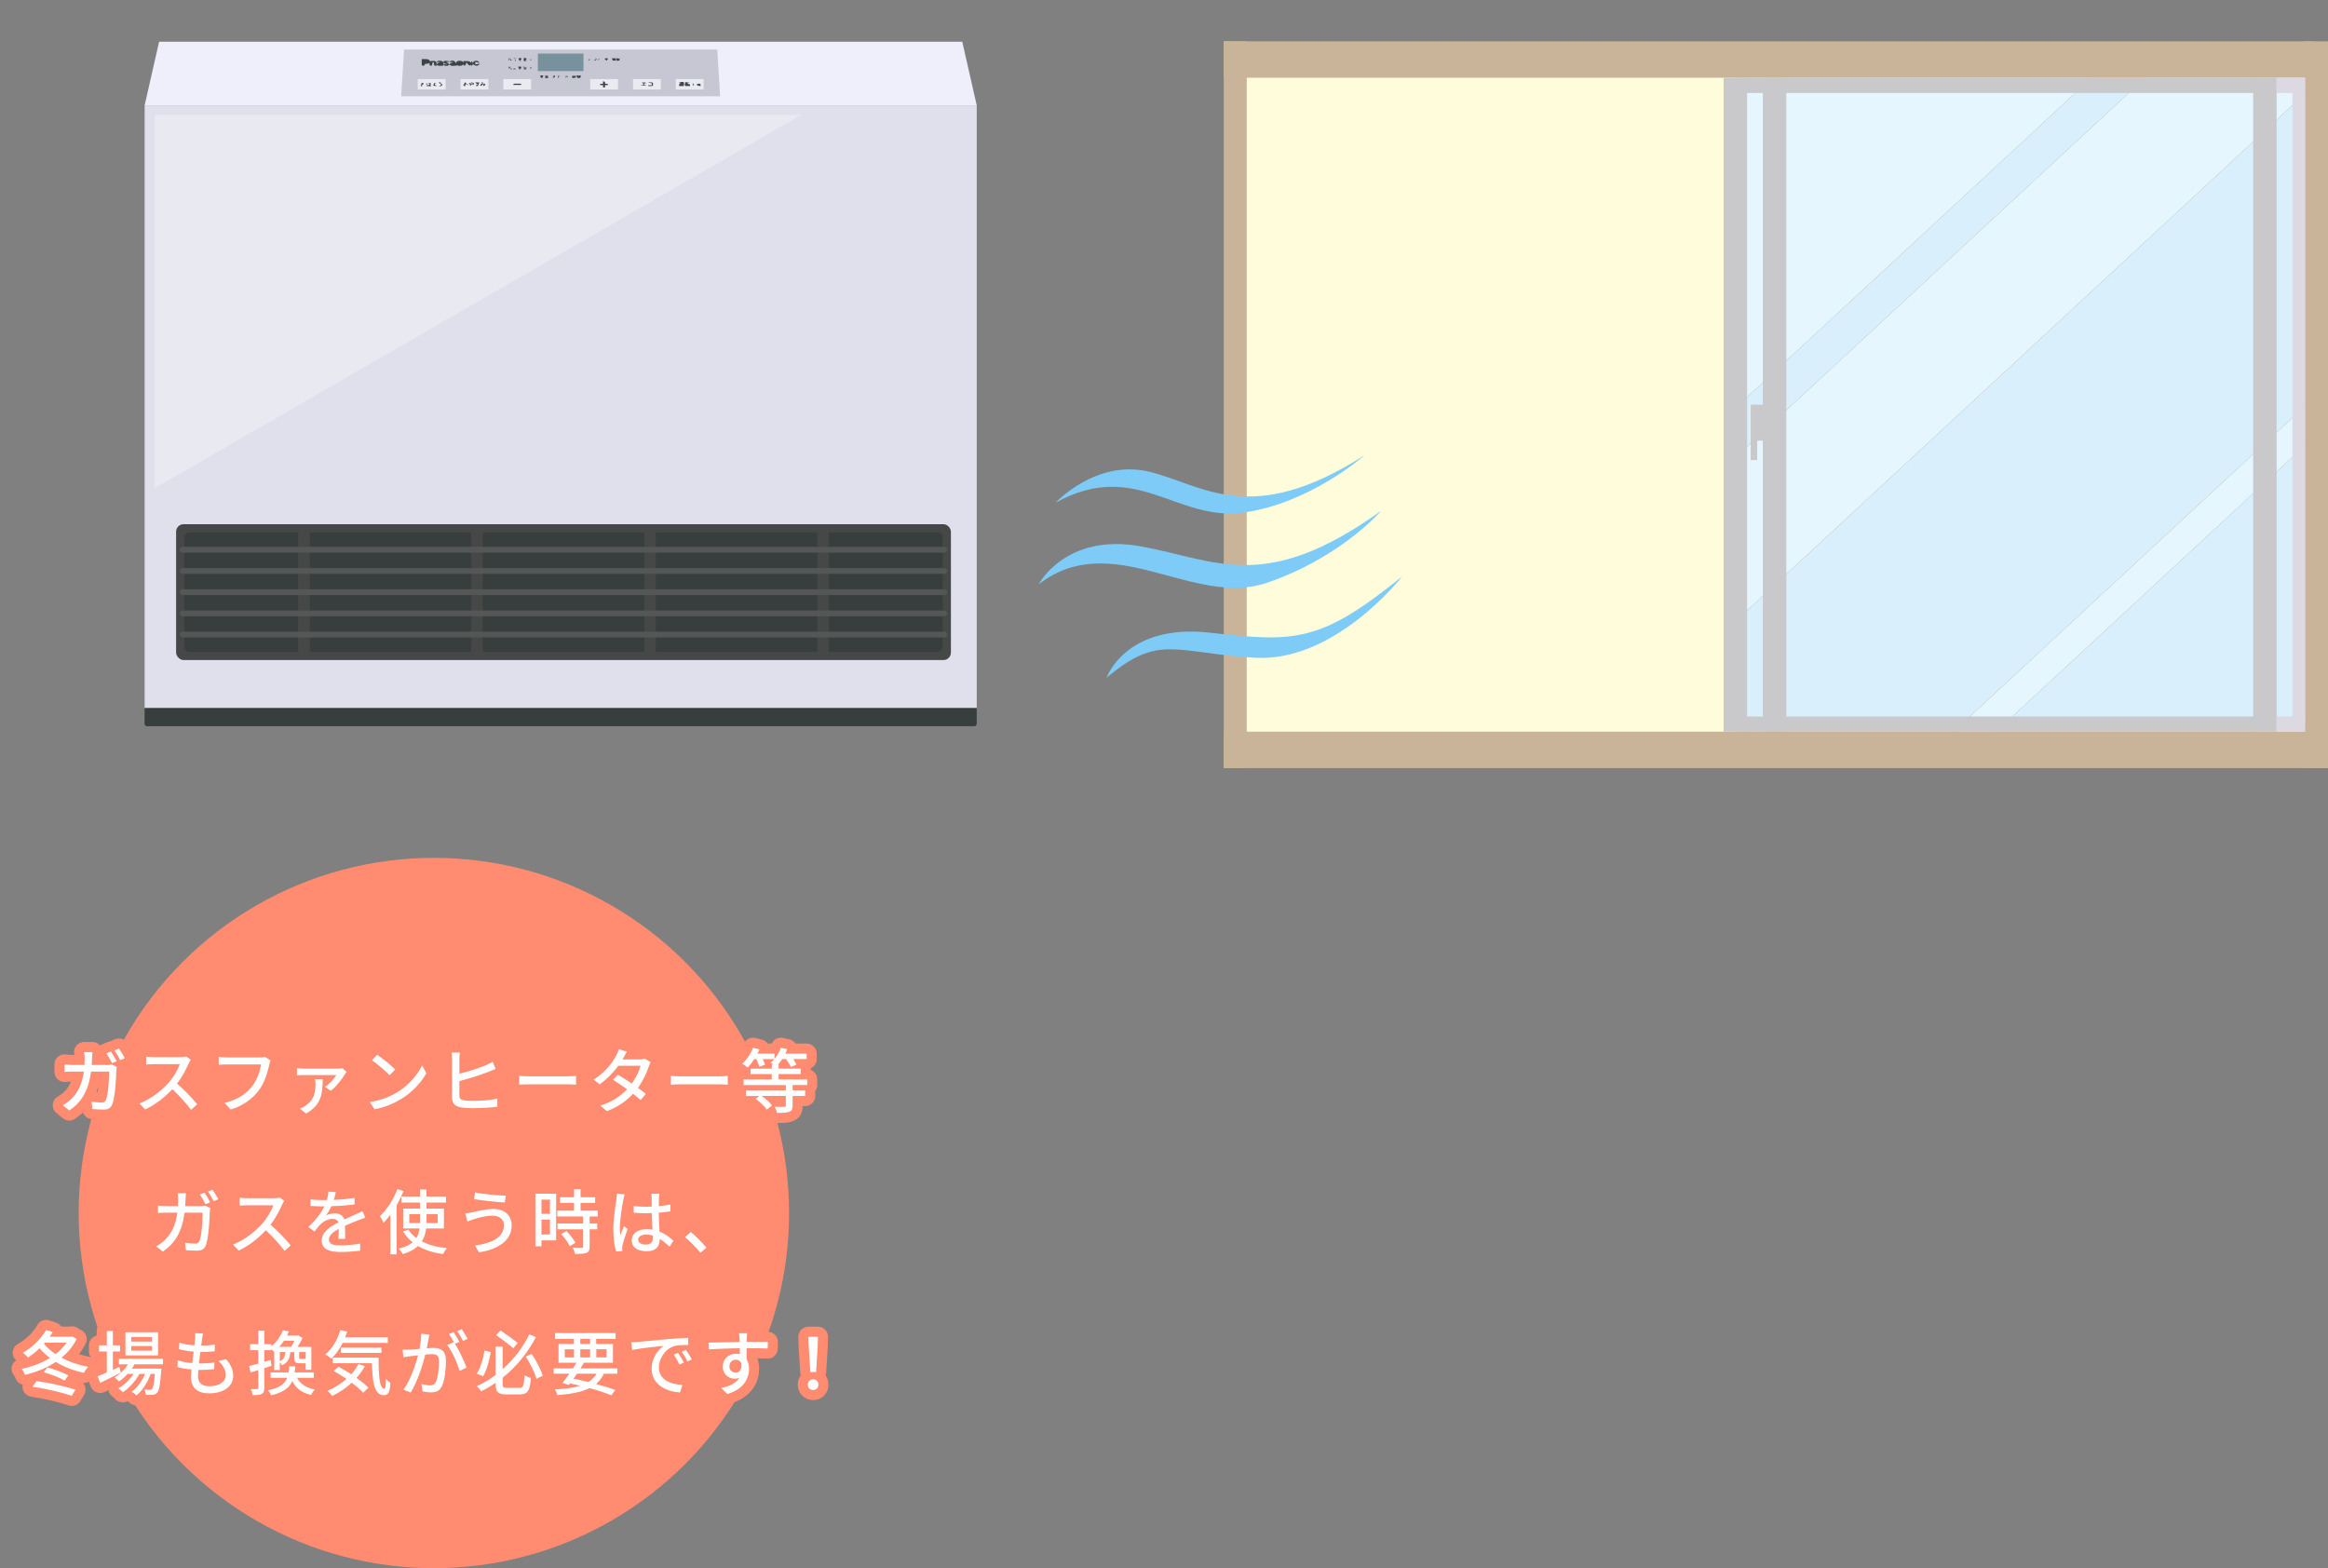 <?xml version="1.0" encoding="UTF-8"?>
<svg id="_レイヤー_1" data-name="レイヤー_1" xmlns="http://www.w3.org/2000/svg" version="1.1" viewBox="0 0 461.92 311.19">
  <rect x="0" y="0" width="461.92" height="311.19" fill="#808080" stroke="none"/>
  <!-- Generator: Adobe Illustrator 29.2.1, SVG Export Plug-In . SVG Version: 2.1.0 Build 116)  -->
  <defs>
    <style>
      .st0 {
        fill: #d9effc;
      }

      .st1 {
        fill: #e6f6ff;
      }

      .st2 {
        fill: #464847;
      }

      .st3 {
        fill: #efeffb;
      }

      .st4 {
        fill: #c9c9cb;
      }

      .st5, .st6 {
        fill: #fff;
      }

      .st7 {
        fill: #555756;
      }

      .st8, .st9 {
        fill: none;
      }

      .st10 {
        fill: #373e3d;
      }

      .st11 {
        fill: #dcd9e2;
      }

      .st12 {
        fill: #e0e0ec;
      }

      .st6 {
        opacity: .3;
      }

      .st13 {
        fill: #fffcdb;
      }

      .st14 {
        fill: #c7c7d3;
      }

      .st15 {
        fill: #ff8b70;
      }

      .st16 {
        fill: #7dcbf6;
      }

      .st17 {
        fill: #77929d;
      }

      .st18 {
        fill: #eaeaf1;
      }

      .st19 {
        fill: #c9b499;
      }

      .st20 {
        fill: #3c4447;
      }

      .st9 {
        stroke: #ff8b70;
        stroke-linecap: round;
        stroke-linejoin: round;
        stroke-width: 4px;
      }
    </style>
  </defs>
  <g>
    <rect class="st12" x="28.7" y="20.9" width="165.1" height="119.6"/>
    <path class="st10" d="M28.7,140.51h165.1v3.1c0,.27-.22.5-.5.5H29.19c-.27,0-.5-.22-.5-.5v-3.1h0Z"/>
    <g>
      <rect class="st2" x="34.94" y="104.02" width="153.74" height="26.96" rx="1.49" ry="1.49"/>
      <rect class="st10" x="99.96" y="42.26" width="23.71" height="150.49" rx=".99" ry=".99" transform="translate(229.32 5.69) rotate(90)"/>
      <g>
        <rect class="st2" x="59.16" y="105.03" width="2.29" height="24.95"/>
        <rect class="st2" x="93.5" y="105.03" width="2.29" height="24.95"/>
        <rect class="st2" x="127.84" y="105.03" width="2.29" height="24.95"/>
        <rect class="st2" x="162.18" y="105.03" width="2.29" height="24.95"/>
      </g>
      <g>
        <path class="st7" d="M187.39,109.66H36.23c-.32,0-.57-.26-.57-.57s.26-.57.57-.57h151.16c.32,0,.57.26.57.57s-.26.57-.57.57Z"/>
        <path class="st7" d="M187.39,113.87H36.23c-.32,0-.57-.26-.57-.57s.26-.57.57-.57h151.16c.32,0,.57.26.57.57s-.26.57-.57.57Z"/>
        <path class="st7" d="M187.39,118.08H36.23c-.32,0-.57-.26-.57-.57s.26-.57.57-.57h151.16c.32,0,.57.26.57.57s-.26.57-.57.57Z"/>
        <path class="st7" d="M187.39,122.29H36.23c-.32,0-.57-.26-.57-.57s.26-.57.57-.57h151.16c.32,0,.57.26.57.57s-.26.57-.57.57Z"/>
        <path class="st7" d="M187.39,126.49H36.23c-.32,0-.57-.26-.57-.57s.26-.57.57-.57h151.16c.32,0,.57.26.57.57s-.26.57-.57.57Z"/>
      </g>
    </g>
    <g>
      <polygon class="st3" points="193.8 20.9 28.7 20.9 31.57 8.28 190.93 8.28 193.8 20.9"/>
      <polygon class="st14" points="142.89 19.11 79.6 19.11 80.17 9.83 142.32 9.83 142.89 19.11"/>
      <rect class="st18" x="91.38" y="15.69" width="5.52" height="2.07"/>
      <rect class="st18" x="82.89" y="15.69" width="5.52" height="2.07"/>
      <g>
        <path class="st20" d="M84.66,16.98s.1,0,.12-.02c.2-.16.2-.17.48-.19v-.15c-.07,0-.12,0-.18,0-.05,0-.1,0-.17-.01.03-.04.04-.08.06-.08.12-.02.28.05.33-.1.07.04.15.07.21.12,0,0-.04.05-.05.08-.02.09-.04.17-.03.26.01.06.08.11.15.18-.23.04-.39.07-.56.09-.03,0-.07-.04-.11-.06h.25v-.19s-.04-.02-.05-.03c-.06.07-.13.15-.19.22-.08-.04-.27.08-.26-.1h0Z"/>
        <path class="st20" d="M87.09,17.11c.1-.03.21-.04.26-.09.1-.08.17-.18.28-.3-.14,0-.2-.01-.27-.02,0-.06,0-.12-.01-.18-.08,0-.15-.01-.24-.02v-.2c.09.02.17.03.24.06.07.02.13.06.22.1-.04.03-.09.07-.17.14.11,0,.18.02.22.02.07.07.15.12.18.18.01.03-.06.09-.11.13-.22.22-.32.25-.62.18Z"/>
        <path class="st20" d="M83.77,16.44c.09.03.2.07.3.11-.03.13-.24.31-.4.33-.03,0-.07.03-.1.04.03.02.06.05.1.05.05.01.1,0,.21.01-.1.07-.17.11-.24.16-.23-.15-.23-.31,0-.44.03-.02.04-.05.06-.07-.34-.14.15-.13.07-.2Z"/>
        <path class="st20" d="M85.88,16.87c-.02-.17.17-.06.26-.12v-.32s.03-.01.05-.02c.04.03.06.08.11.09.05.02.12.02.18.03,0,.01.01.03.02.04-.07.02-.14.04-.22.07v.19c.13.07.24.13.36.19-.01.02-.03.04-.04.06-.1-.02-.19-.04-.32-.07-.01,0-.08.03-.14.05-.03-.11-.11-.18-.26-.2Z"/>
        <path class="st20" d="M84.67,16.97s-.08-.04-.08-.06c0-.13,0-.26,0-.4.08.04.14.07.19.11.02.01.02.07,0,.07-.21.06-.07.19-.12.29h0Z"/>
      </g>
      <g>
        <path class="st20" d="M95.5,16.36h.33v.32c.13-.05.22-.09.32-.12.06.11.13.21.17.29-.18.09-.31.16-.45.23-.02,0-.03,0-.05-.01.05-.1.11-.21.17-.34h-.23c-.06.07-.11.13-.15.19-.14.23-.24.02-.36-.01.02-.03.02-.07.05-.09.14-.11.28-.22.43-.33-.11-.03-.18-.05-.25-.07,0-.02.02-.03.02-.05Z"/>
        <path class="st20" d="M94.49,16.65v-.17c-.09-.03-.16-.05-.23-.07,0-.02.01-.03.02-.05h.86c-.06.08-.11.13-.14.2-.02.04,0,.09-.03.13-.06.12-.03.28-.21.35-.07.03-.15.04-.26.06v-.28c.08,0,.16,0,.26-.01,0-.06,0-.1-.01-.15-.09,0-.17,0-.25,0Z"/>
        <path class="st20" d="M92.13,16.59c.02-.07.03-.14.06-.2,0-.01.08-.03.1-.02.08.04.16.08.27.14-.02.02-.07.07-.13.12q.51.07.47.31c-.17-.12-.28-.32-.58-.19v.37c-.15-.06-.31-.08-.33-.13-.08-.15,0-.29.24-.36-.03,0-.07-.02-.1-.03Z"/>
        <path class="st20" d="M94,16.47v.34h-.65c.09.08.14.12.22.19-.12,0-.19,0-.28.01-.07-.14.09-.36-.29-.38,0-.01.02-.03.03-.04.1-.05.21-.11.36-.19v.3h.47v-.15c-.1,0-.2,0-.32-.01,0-.06,0-.11-.01-.22.18.05.32.1.48.15Z"/>
      </g>
      <g>
        <rect class="st18" x="99.87" y="15.69" width="5.52" height="2.07"/>
        <path class="st20" d="M101.86,16.85c0-.2.06-.25.28-.25.42,0,.84,0,1.26,0v.25h-1.55Z"/>
      </g>
      <g>
        <rect class="st18" x="117.11" y="15.69" width="5.52" height="2.07"/>
        <path class="st20" d="M119.09,16.88v-.25h.56v-.52c.16.07.32.1.37.17.06.09.03.21.04.33.23.04.58-.08.6.27h-.61v.46h-.39v-.45h-.57Z"/>
      </g>
      <g>
        <rect class="st18" x="125.6" y="15.69" width="5.52" height="2.07"/>
        <g>
          <path class="st20" d="M129.34,16.92c0-.17.08-.35-.13-.43-.17-.06-.39-.04-.61-.09.04-.02.09-.04.13-.05.19,0,.39-.02.58,0,.13.01.24.08.25.19,0,.11,0,.22,0,.33.02.14-.11.19-.25.2-.23.01-.46,0-.7,0v-.16h.72Z"/>
          <path class="st20" d="M127.14,17c.15-.14.34-.05.49-.1.08-.21.01-.38-.28-.5.02,0,.03-.02.05-.03h.72v.18h-.33c0,.06-.01.1-.01.14,0,.17.07.22.29.23.06,0,.13.02.19.03,0,.02,0,.03,0,.05h-1.12Z"/>
        </g>
      </g>
      <g>
        <rect class="st18" x="134.09" y="15.69" width="5.52" height="2.07"/>
        <g>
          <path class="st20" d="M134.75,17.06v-.4c.08,0,.16,0,.29-.02-.12-.1-.22-.17-.34-.28.11,0,.18,0,.24-.01.07-.02.13-.06.2-.07.14-.02.29-.04.42-.01.08.02.13.12.18.19.01.02,0,.07-.03.09-.1.09-.09.08,0,.18.04.04.03.17,0,.18-.26.08,0,.1.03.16h-1Z"/>
          <path class="st20" d="M136.84,16.43c-.16.01-.31.03-.47.04,0,.01-.01.03-.02.04.07.02.13.04.22.07,0,.03.01.08.02.13.11,0,.21,0,.32.01v.36c-.21,0-.43-.02-.66-.03-.01.02-.04.08-.07.13-.02,0-.04,0-.05-.01,0-.05-.02-.09-.03-.15-.08,0-.16-.02-.29-.03.06-.04.1-.06.12-.08.02-.03.03-.08.02-.09-.12-.1-.12-.19,0-.27.02-.01.01-.06,0-.09-.02-.02-.06-.04-.1-.06.14-.04.25-.08.37-.12.14.19.43.01.65.15Z"/>
          <path class="st20" d="M138.28,16.64c.11.02.2.04.32.06,0-.03.02-.09.04-.14.12.04.22.08.36.13v.41c-.1-.02-.18-.05-.26-.07-.02,0-.04-.01-.06-.01-.34.01-.42-.06-.39-.38Z"/>
          <path class="st20" d="M137.52,16.55c.06.11.12.22.19.36h-.26v-.34s.05-.01.07-.02Z"/>
        </g>
      </g>
      <rect class="st17" x="106.73" y="10.63" width="9.04" height="3.48"/>
      <path class="st20" d="M94.32,12.8c-.01-.17-.03-.32-.04-.52.35.07.55.1.9.17-.3-.4-.64-.47-.98-.35-.16.06-.35.24-.39.38-.09-.12-.18-.25-.27-.37-.06.15-.13.3-.18.46.01-.45-.23-.45-1.42-.45,0,.11,0,.22,0,.32-.06-.25-.34-.38-.71-.38-.4,0-.7.11-.75.44,0,.03,0,.06,0,.09-.1-.2-.2-.37-.37-.48-.23-.15-.71-.14-.96.26.31-.03.54-.05.78-.08-.12.12-.28.13-.39.19-.14.07-.25.18-.37.27-.21-.18-.45-.34-.66-.49.15.01.35.03.56.05.01-.05.03-.11.04-.16-.26-.03-.53-.1-.79-.08-.14,0-.27.14-.41.23-.05-.08-.15-.15-.32-.2-.32-.09-.72-.13-.99.26-.04-.11-.24-.25-.39-.26-.3-.03-.62.02-.93.03-.06-.27-.34-.39-.7-.4-.29,0-.58,0-.9,0,0,.42-.02.78.01,1.13,0,.08.17.2.27.21.09,0,.21-.11.29-.19.05-.05.05-.13.07-.2.11,0,.19-.02.27-.02.28,0,.52-.06.64-.21-.04.6.03.6.48.55.04-.21.08-.42.12-.63.09,0,.17.02.26.03.01.16,0,.32.05.47.02.07.1.16.19.19.07.03.26-.01.27-.03,0-.06.02-.13.02-.19.15.08.29.2.45.22.26.03.54-.02.9-.04-.02-.08-.02-.17-.02-.25.21.33.56.34.91.26.1-.02.23-.15.28-.22.17.09.32.22.5.25.26.04.53-.02,1.04-.05-.03-.05-.06-.1-.08-.15.13.12.34.2.6.21.39,0,.68-.12.73-.39,0,.05,0,.1.01.14.01.09.15.16.23.24.08-.08.2-.15.24-.24.07-.15.09-.31.13-.47q.45.69.76.65c0-.07.02-.13.03-.19,0,.02,0,.03.02.05.04.08.15.13.24.19.07-.06.17-.11.2-.18.04-.08,0-.18,0-.27,0,0,.01,0,.02,0,.06.16.29.35.5.41.34.1.69.01.87-.39-.32.06-.54.11-.86.17ZM86.96,12.48c-.13.08-.24.18-.35.28.01-.13.02-.27-.02-.4.31-.03.53-.05.76-.08-.12.12-.28.13-.39.19ZM88.6,12.8c-.22-.03-.43-.07-.65-.1,0-.12.02-.24-.01-.34.09.09.18.18.3.25.11.06.27.08.41.11-.01.03-.03.05-.04.08Z"/>
      <g>
        <path class="st20" d="M114.63,15.49c-.02-.2-.38-.29-.19-.54.11.02.24.05.37.07.11-.02.24-.05.4-.09,0,.16.02.29-.01.41-.02.06-.14.12-.23.14-.11.02-.23,0-.35,0Z"/>
        <path class="st20" d="M104.45,12.12c-.19,0-.4.06-.53-.09-.04-.05,0-.13,0-.19,0-.05.02-.11.02-.16,0-.03-.03-.06-.05-.1.11,0,.14-.18.3-.09.07.04.15.08.26.13v.29c-.09.02-.17.03-.26.05,0,.01.01.03.02.04.09.02.17.04.26.06,0,.02-.01.04-.02.05Z"/>
        <path class="st20" d="M122.14,12.05c-.16-.03-.29-.05-.42-.07,0,.01-.02.07-.04.12-.03-.03-.06-.06-.09-.09-.06-.14-.12-.28-.19-.44h.74v.47Z"/>
        <path class="st20" d="M114.26,15.4c-.26.03-.49.06-.71.09-.07-.35-.02-.45.22-.52,0,.05.02.1.03.15.06,0,.12,0,.21,0-.04-.05-.07-.09-.11-.15.08,0,.14-.01.16-.01.08.08.16.13.19.2.03.07,0,.16,0,.24Z"/>
        <path class="st20" d="M122.22,11.55c.17.06.35-.07.43.1,0,0,.07,0,.1,0,.06-.03.11-.06.17-.09.02.01.05.02.07.04-.03.07-.05.14-.07.21-.02,0-.04,0-.06,0,.04.03.08.07.12.1-.07.05-.14.12-.21.13-.17.02-.34,0-.51,0-.03-.03-.06-.06-.09-.09.05,0,.11,0,.15-.02.03-.01.03-.05.04-.08-.21-.05-.07-.17-.13-.3Z"/>
        <path class="st20" d="M108.08,15.47c.2-.1.2-.21.05-.53.08.03.15.08.24.1.06.01.14,0,.2-.02.03,0,.05-.04.09-.07.14.17-.09.39.2.53h-.78Z"/>
        <path class="st20" d="M102.8,13.22h.61c.02.12.03.22.04.34-.07,0-.13.02-.21.03,0,.06,0,.11-.01.17h-.2c-.08-.19-.16-.36-.24-.54Z"/>
        <path class="st20" d="M107.79,14.98c-.06.18-.12.34-.17.49-.27.02-.34-.04-.36-.2,0-.06-.04-.12-.08-.22.1-.12.31-.11.6-.08Z"/>
        <path class="st20" d="M102.94,11.59c.08-.03.16-.07.25-.11.06.03.15.07.26.13v.21c-.06,0-.13.02-.22.03.22.14.07.21-.07.29-.11-.18-.21-.35-.31-.52.03,0,.06-.01.08-.02Z"/>
        <path class="st20" d="M104.46,13.57c-.1,0-.18.01-.25.02,0,.01-.01.03-.02.04.09.03.19.06.28.1,0,.01-.01.03-.02.04h-.49c.04-.06.08-.1.12-.16-.09-.01-.16-.03-.26-.04.14-.11.29-.21-.07-.31.03,0,.06-.01.1-.02.06,0,.13,0,.2-.01,0,.07.01.12.02.19h.23s.01-.01.02-.02c.03-.05.05-.11.08-.16.02.06.04.11.05.17,0,.05,0,.11,0,.18Z"/>
        <path class="st20" d="M120,11.77c0-.25.14-.22.59-.19-.03.09.09.21-.11.27-.04.01-.02.11-.04.19-.15-.09-.28-.17-.44-.27Z"/>
        <path class="st20" d="M110.04,15.06c-.1,0-.2,0-.3,0-.03,0-.05-.04-.08-.05.03-.01.05-.04.08-.04.12,0,.24,0,.36,0,.08.24-.04.4-.41.52-.04-.11.09-.26.34-.43Z"/>
        <path class="st20" d="M112.25,15.05c.14.03.28.06.43.09v.18c-.12-.04-.22-.08-.36-.13-.01.12-.02.21-.03.29-.01,0-.03,0-.04,0v-.43Z"/>
        <path class="st20" d="M101.19,13.57h-.23v-.39c.07.06.11.11.16.12.04,0,.09-.05.14-.08,0,.01.02.03.02.04,0,.04,0,.09,0,.14-.07,0-.14.02-.23.03.06.04.11.07.16.11,0,.01-.02.03-.03.04Z"/>
        <path class="st20" d="M111.13,15.11c-.08,0-.15.01-.25.02,0,.1,0,.19,0,.29,0,.02-.03.04-.05.06-.01,0-.06-.01-.06-.02-.03-.16-.05-.33-.07-.45.15.03.3.06.45.08,0,0,0,.02,0,.03Z"/>
        <path class="st20" d="M101.3,11.82c.09,0,.16,0,.29.01-.09.08-.16.13-.23.19-.05-.04-.14-.08-.15-.13-.02-.14,0-.28,0-.42.02,0,.04,0,.07,0,0,.11.02.23.02.35Z"/>
        <path class="st20" d="M102.06,13.66c0,.07-.01.13-.02.2-.05-.03-.09-.06-.14-.09v-.18h.37v.21c-.08-.05-.13-.08-.22-.14Z"/>
        <path class="st20" d="M101.01,11.56s.06.08.06.11c-.02.12.08.26-.11.35v-.45s.03,0,.05-.01Z"/>
        <path class="st20" d="M116.74,11.77h.32s.01.09.02.15h-.34v-.15Z"/>
        <path class="st20" d="M105.4,13.57h-.29c.1-.11.17-.19.24-.27.02,0,.04.01.06.02v.25Z"/>
        <path class="st20" d="M101.3,13.76v-.18h.24v.18h-.24Z"/>
        <path class="st20" d="M118.32,11.86c-.13.09-.19.22-.41.15.06-.15.16-.2.41-.15Z"/>
        <path class="st20" d="M101.91,11.58h.46s0,.04.01.06c-.1,0-.2.03-.3.03-.06,0-.13-.02-.19-.03,0-.02.01-.04.02-.05Z"/>
        <path class="st20" d="M102.35,12.13c-.06,0-.13,0-.17-.01.05-.12.1-.23.17-.39v.4Z"/>
        <path class="st20" d="M105.17,11.77h.23s.01.09.02.15h-.25v-.15Z"/>
        <path class="st20" d="M118.93,11.7c-.07.08-.15.16-.24.27-.12-.2.09-.23.15-.31.03.01.06.03.09.04Z"/>
        <path class="st20" d="M118.17,11.75v-.22c.11.08.19.14.31.22h-.31Z"/>
      </g>
    </g>
    <polygon class="st6" points="30.69 22.79 30.69 96.87 159 22.79 30.69 22.79"/>
  </g>
  <g>
    <rect class="st8" x="211.92" y="4.31" width="250" height="152"/>
    <g>
      <polygon class="st0" points="344.06 12.29 344.06 16.16 348.24 12.29 344.06 12.29"/>
      <polygon class="st0" points="418.45 12.29 344.06 81.21 344.06 91.02 429.04 12.29 418.45 12.29"/>
      <polygon class="st0" points="459.21 16.87 344.06 123.55 344.06 148.81 383.71 148.81 459.21 78.87 459.21 16.87"/>
      <polygon class="st0" points="459.21 86.68 392.14 148.81 459.21 148.81 459.21 86.68"/>
      <polygon class="st1" points="459.21 12.29 429.04 12.29 344.06 91.02 344.06 123.55 459.21 16.87 459.21 12.29"/>
      <polygon class="st1" points="459.21 78.87 383.71 148.81 392.14 148.81 459.21 86.68 459.21 78.87"/>
      <polygon class="st1" points="348.24 12.29 344.06 16.16 344.06 81.21 418.45 12.29 348.24 12.29"/>
    </g>
    <rect class="st13" x="245.1" y="11.81" width="99.24" height="137"/>
    <rect class="st19" x="242.82" y="8.2" width="4.56" height="144.23"/>
    <rect class="st19" x="457.36" y="8.2" width="4.56" height="144.23"/>
    <rect class="st19" x="242.82" y="8.2" width="216.11" height="7.23"/>
    <rect class="st19" x="242.82" y="145.19" width="216.11" height="7.23"/>
    <rect class="st4" x="342" y="15.43" width="4.66" height="129.76"/>
    <rect class="st4" x="349.78" y="15.43" width="4.66" height="129.76"/>
    <rect class="st4" x="447.07" y="15.43" width="4.66" height="129.76"/>
    <rect class="st4" x="345.36" y="15.43" width="102.45" height="3.02"/>
    <rect class="st11" x="451.73" y="15.43" width="5.62" height="3.02"/>
    <rect class="st11" x="393.61" y="79.47" width="124.99" height="2.5" transform="translate(375.39 536.82) rotate(-90)"/>
    <rect class="st11" x="451.73" y="142.18" width="5.62" height="3.02"/>
    <rect class="st4" x="345.36" y="142.18" width="102.45" height="3.02"/>
    <rect class="st4" x="347.37" y="80.31" width="1.29" height="10.99"/>
    <rect class="st4" x="348.02" y="80.31" width="2.05" height="7.13"/>
    <path class="st16" d="M209.43,99.78s8.02-8.7,18.57-6.18c10.55,2.52,20.04,11.29,42.75-3.26,0,0-10.76,9.56-24.07,11.38s-21.31-10.79-37.26-1.94Z"/>
    <path class="st16" d="M206.09,115.95s5.33-10.26,20.3-7.53c14.98,2.72,24.53,9.53,47.64-7.04,0,0-7.94,9.25-22.64,14.27-14.7,5.01-30.66-11.02-45.3.3Z"/>
    <path class="st16" d="M219.55,134.51s3.76-10.91,20.68-8.95c16.93,1.96,21.89,1.84,37.96-11.15,0,0-13.32,17.14-29.35,16.11-16.04-1.03-18.91-4.76-29.29,3.99Z"/>
  </g>
  <g>
    <circle class="st15" cx="86.09" cy="240.71" r="70.48"/>
    <g>
      <g>
        <path class="st9" d="M18.27,209.96c-.01.48-.04.94-.07,1.37h3.03c.36,0,.69-.04.97-.08l.98.48c-.04.24-.08.53-.1.71-.04,1.42-.22,5.42-.84,6.79-.29.64-.77.95-1.62.95-.76,0-1.57-.06-2.28-.1l-.17-1.47c.71.1,1.46.17,2.03.17.42,0,.64-.13.8-.48.48-.98.66-4.15.66-5.66h-3.59c-.52,3.89-1.9,6.04-4.31,7.73l-1.29-1.05c.5-.27,1.12-.7,1.61-1.18,1.36-1.27,2.21-2.97,2.56-5.5h-2.13c-.52,0-1.18.01-1.71.06v-1.47c.53.06,1.16.1,1.71.1h2.25c.03-.42.04-.87.04-1.34,0-.31-.04-.88-.1-1.22h1.64c-.03.34-.06.85-.07,1.19ZM23.15,210.58l-.92.39c-.28-.56-.74-1.4-1.12-1.93l.91-.38c.35.5.85,1.37,1.13,1.92ZM24.76,209.98l-.91.39c-.29-.6-.76-1.4-1.15-1.92l.9-.38c.38.52.9,1.39,1.16,1.91Z"/>
        <path class="st9" d="M37.43,211.04c-.49,1.15-1.32,2.73-2.3,3.99,1.44,1.23,3.14,3.04,4.01,4.1l-1.23,1.09c-.92-1.26-2.33-2.8-3.71-4.09-1.5,1.6-3.39,3.1-5.39,4.03l-1.13-1.19c2.27-.87,4.37-2.55,5.76-4.1.95-1.06,1.89-2.61,2.23-3.7h-5.14c-.55,0-1.3.07-1.53.08v-1.58c.28.04,1.09.1,1.53.1h5.2c.52,0,.98-.06,1.22-.14l.91.67c-.1.14-.31.49-.41.73Z"/>
        <path class="st9" d="M53.44,211.24c-.31,1.43-.95,3.66-2.09,5.14-1.28,1.67-3.03,3-5.58,3.8l-1.21-1.32c2.75-.67,4.33-1.86,5.48-3.33.97-1.22,1.57-3.01,1.75-4.3h-6.88c-.6,0-1.16.03-1.51.06v-1.57c.39.06,1.05.11,1.51.11h6.79c.24,0,.59-.01.9-.1l1.08.7c-.11.22-.18.53-.25.81Z"/>
        <path class="st9" d="M68.44,213.16c-.43.71-1.67,2.48-2.82,3.29l-1.13-.77c.91-.58,1.88-1.71,2.24-2.35h-6.42c-.45,0-.91.01-1.39.06v-1.44c.42.06.94.1,1.39.1h6.74c.25,0,.73-.03.92-.07l.81.74c-.11.11-.27.34-.35.45ZM60.72,220.96l-1.2-.97c.34-.13.67-.28,1.05-.53,1.75-1.19,2.03-2.59,2.03-4.4,0-.31-.04-.62-.1-.91h1.54c-.06,2.83-.21,5.1-3.32,6.81Z"/>
        <path class="st9" d="M78.89,216.71c2.25-1.39,4.01-3.49,4.86-5.28l.85,1.53c-1.01,1.82-2.73,3.73-4.92,5.07-1.41.87-3.19,1.7-5.36,2.09l-.94-1.44c2.34-.35,4.16-1.13,5.5-1.96ZM78.42,212.23l-1.11,1.13c-.73-.74-2.47-2.27-3.5-2.97l1.02-1.09c.98.66,2.8,2.12,3.59,2.93Z"/>
        <path class="st9" d="M91.15,210.13v2.94c1.68-.41,3.87-1.11,5.23-1.68.46-.2.9-.41,1.37-.7l.6,1.42c-.46.18-1.02.43-1.46.6-1.51.6-3.95,1.36-5.74,1.81v2.87c0,.66.29.84.95.97.43.07,1.09.1,1.75.1,1.47,0,3.67-.15,4.83-.46v1.61c-1.26.18-3.38.29-4.92.29-.85,0-1.7-.06-2.28-.15-1.13-.2-1.79-.77-1.79-1.95v-7.66c0-.39-.03-.97-.08-1.27h1.64c-.06.36-.1.88-.1,1.27Z"/>
        <path class="st9" d="M105.11,213.58h7.62c.67,0,1.22-.06,1.57-.08v1.74c-.31-.01-.95-.07-1.57-.07h-7.62c-.77,0-1.61.03-2.09.07v-1.74c.46.03,1.33.08,2.09.08Z"/>
        <path class="st9" d="M123.69,209.95c-.06.1-.1.18-.15.28h3.38c.39,0,.78-.06,1.05-.15l1.13.7c-.13.24-.28.59-.38.87-.39,1.22-1.12,2.8-2.14,4.23.59.42,1.13.84,1.57,1.19l-1.04,1.23c-.39-.36-.92-.8-1.5-1.26-1.25,1.36-2.91,2.59-5.2,3.46l-1.28-1.12c2.4-.73,4.09-1.95,5.29-3.22-.97-.7-1.97-1.39-2.79-1.9l.97-1c.84.49,1.82,1.12,2.76,1.76.83-1.13,1.49-2.51,1.75-3.53h-4.43c-.92,1.27-2.2,2.63-3.7,3.67l-1.19-.92c2.42-1.5,3.81-3.53,4.48-4.78.17-.29.42-.85.53-1.26l1.6.5c-.28.42-.57.97-.73,1.25Z"/>
        <path class="st9" d="M135.21,213.58h7.62c.67,0,1.22-.06,1.57-.08v1.74c-.31-.01-.95-.07-1.57-.07h-7.62c-.77,0-1.61.03-2.09.07v-1.74c.46.03,1.33.08,2.09.08Z"/>
        <path class="st9" d="M157.27,215.31v1.05h2.49v1.12h-2.49v1.93c0,.69-.17,1.04-.69,1.22-.52.2-1.29.21-2.4.21-.07-.36-.29-.9-.48-1.22.84.03,1.67.03,1.91.01.25-.01.31-.06.31-.25v-1.91h-4.8c.78.55,1.65,1.3,2.06,1.89l-1.01.83c-.42-.64-1.39-1.53-2.23-2.14l.76-.57h-2.7v-1.12h7.93v-1.05h-8.39v-1.11h5.6v-1.06h-4.22v-1.08h4.22v-.84h.34c-.2-.14-.39-.27-.55-.35.25-.21.49-.43.7-.7h-2.28c.18.39.36.8.45,1.09l-1.12.43c-.11-.39-.36-1.01-.62-1.53h-.39c-.41.63-.87,1.22-1.32,1.67-.24-.21-.77-.57-1.08-.74.88-.77,1.7-1.99,2.16-3.18l1.25.32c-.11.29-.25.57-.39.85h3.39v1.04c.53-.64.99-1.41,1.26-2.21l1.26.29c-.11.31-.24.59-.38.88h4.23v1.08h-2.67c.27.39.52.79.66,1.11l-1.12.46c-.17-.41-.56-1.05-.94-1.57h-.77c-.25.39-.52.73-.8,1.05h.08v.84h4.37v1.08h-4.37v1.06h5.67v1.11h-2.89Z"/>
        <path class="st9" d="M36.82,237.96c-.01.48-.04.94-.07,1.37h3.03c.36,0,.69-.04.97-.08l.98.48c-.04.24-.08.53-.1.71-.04,1.42-.22,5.42-.84,6.79-.29.64-.77.95-1.62.95-.76,0-1.57-.06-2.28-.1l-.17-1.47c.71.1,1.46.17,2.03.17.42,0,.64-.13.8-.48.48-.98.66-4.15.66-5.66h-3.59c-.52,3.89-1.9,6.04-4.31,7.73l-1.29-1.05c.5-.27,1.12-.7,1.61-1.18,1.36-1.27,2.21-2.97,2.56-5.5h-2.13c-.52,0-1.18.01-1.71.06v-1.47c.53.06,1.16.1,1.71.1h2.25c.03-.42.04-.87.04-1.34,0-.31-.04-.88-.1-1.22h1.64c-.03.34-.06.85-.07,1.19ZM41.7,238.58l-.92.39c-.28-.56-.74-1.4-1.12-1.93l.91-.38c.35.5.85,1.37,1.13,1.92ZM43.31,237.98l-.91.39c-.29-.6-.76-1.4-1.15-1.92l.9-.38c.38.52.9,1.39,1.16,1.91Z"/>
        <path class="st9" d="M55.98,239.04c-.49,1.15-1.32,2.73-2.3,3.99,1.44,1.23,3.14,3.04,4.01,4.1l-1.23,1.09c-.92-1.26-2.33-2.8-3.71-4.09-1.5,1.6-3.39,3.1-5.39,4.03l-1.13-1.19c2.27-.87,4.37-2.55,5.76-4.1.95-1.06,1.89-2.61,2.23-3.7h-5.14c-.55,0-1.3.07-1.53.08v-1.58c.28.04,1.09.1,1.53.1h5.2c.52,0,.98-.06,1.22-.14l.91.67c-.1.14-.31.49-.41.73Z"/>
        <path class="st9" d="M66.25,238.1c1.37-.06,2.84-.18,4.12-.41v1.3c-1.37.2-3.1.32-4.61.36-.31.66-.69,1.32-1.08,1.85.46-.27,1.25-.42,1.79-.42.88,0,1.61.41,1.88,1.19.87-.41,1.58-.7,2.24-1.01.48-.21.88-.39,1.33-.62l.57,1.29c-.41.13-1.01.35-1.43.52-.71.28-1.62.64-2.61,1.09.01.8.03,1.92.04,2.59h-1.33c.03-.49.04-1.29.06-1.98-1.21.66-1.96,1.3-1.96,2.13,0,.95.91,1.15,2.33,1.15,1.13,0,2.66-.14,3.89-.36l-.04,1.42c-1.01.13-2.63.25-3.89.25-2.09,0-3.71-.49-3.71-2.23s1.68-2.82,3.31-3.64c-.18-.49-.63-.7-1.15-.7-.85,0-1.74.45-2.33,1.01-.41.39-.81.91-1.28,1.5l-1.2-.9c1.64-1.54,2.59-2.9,3.17-4.09h-.41c-.59,0-1.56-.03-2.34-.08v-1.32c.74.11,1.74.15,2.41.15.27,0,.55,0,.83-.01.18-.57.29-1.16.32-1.67l1.46.11c-.08.39-.2.91-.38,1.51Z"/>
        <path class="st9" d="M80.08,236.35c-.39.94-.85,1.91-1.39,2.82v9.74h-1.23v-7.86c-.43.59-.9,1.13-1.36,1.6-.13-.31-.49-1.01-.71-1.32,1.37-1.29,2.69-3.32,3.47-5.38l1.22.41ZM84.55,243.78c-.11.92-.34,1.79-.85,2.56,1.34.7,3.04,1.15,4.97,1.34-.25.28-.6.81-.77,1.18-1.93-.28-3.6-.8-4.96-1.6-.7.66-1.67,1.2-3.03,1.61-.15-.29-.52-.81-.8-1.09,1.25-.29,2.14-.73,2.76-1.26-.76-.6-1.39-1.33-1.88-2.18l1.06-.34c.39.64.91,1.21,1.57,1.68.36-.59.55-1.23.63-1.91h-3.25v-3.94h3.33v-1.2h-3.68v-1.19h3.68v-1.39h1.29v1.39h3.87v1.19h-3.87v1.2h3.46v3.94h-3.54ZM83.35,242.7v-1.78h-2.14v1.78h2.14ZM84.63,240.92v1.78h2.21v-1.78h-2.21Z"/>
        <path class="st9" d="M97.75,241.24c-1.6,0-2.97.48-3.75.7-.42.13-.88.31-1.25.45l-.43-1.6c.42-.04.95-.13,1.39-.22,1.01-.24,2.59-.66,4.22-.66,2.09,0,3.6,1.18,3.6,3.26,0,3.01-2.75,4.79-6.5,5.34l-.8-1.36c3.43-.42,5.77-1.67,5.77-4.03,0-1.08-.85-1.88-2.24-1.88ZM100.37,237.26l-.22,1.36c-1.58-.1-4.5-.38-6.09-.66l.21-1.34c1.58.35,4.69.63,6.11.64Z"/>
        <path class="st9" d="M110.35,246.13h-2.91v1.18h-1.21v-10.44h4.12v9.26ZM107.44,238.05v2.82h1.68v-2.82h-1.68ZM109.12,244.97v-2.96h-1.68v2.96h1.68ZM117,241.39v1.4h1.5v1.15h-1.5v3.45c0,.67-.15,1.02-.62,1.22-.49.2-1.2.21-2.3.21-.06-.35-.24-.85-.42-1.22.78.03,1.55.03,1.76.03.22-.01.29-.07.29-.27v-3.42h-5.1v-1.15h5.1v-1.4h-5.14v-1.15h3.33v-1.54h-2.8v-1.13h2.8v-1.6h1.3v1.6h2.89v1.13h-2.89v1.54h3.4v1.15h-1.62ZM112.41,244.29c.67.7,1.44,1.65,1.75,2.33l-1.11.67c-.29-.67-1.02-1.67-1.7-2.4l1.05-.6Z"/>
        <path class="st9" d="M123.68,238.07c-.24,1.13-.69,4.05-.69,5.55,0,.5.03.98.11,1.5.2-.57.5-1.27.73-1.79l.7.55c-.38,1.07-.85,2.49-1.01,3.21-.04.2-.07.48-.07.64.01.14.03.35.04.52l-1.25.1c-.29-.99-.55-2.55-.55-4.45,0-2.07.45-4.75.62-5.87.04-.35.1-.8.11-1.16l1.53.14c-.08.25-.22.83-.28,1.08ZM130.75,237.74c-.01.35-.03.95-.04,1.6.83-.07,1.61-.18,2.33-.32v1.36c-.73.11-1.51.21-2.33.27.01,1.4.11,2.66.15,3.74,1.16.46,2.06,1.18,2.76,1.81l-.76,1.18c-.66-.62-1.3-1.15-1.95-1.55v.07c0,1.29-.62,2.39-2.56,2.39s-3-.78-3-2.13,1.11-2.24,2.98-2.24c.39,0,.77.03,1.13.08-.06-.98-.11-2.18-.14-3.28-.39.01-.78.03-1.18.03-.81,0-1.58-.04-2.4-.1v-1.32c.78.08,1.57.13,2.41.13.39,0,.77-.01,1.16-.03v-1.65c0-.24-.04-.63-.08-.9h1.58c-.04.28-.07.59-.08.87ZM128.17,246.97c1.04,0,1.36-.53,1.36-1.41v-.38c-.42-.13-.85-.2-1.3-.2-.94,0-1.6.41-1.6,1.01,0,.66.64.98,1.54.98Z"/>
        <path class="st9" d="M135.92,245.5l1.15-1.01c1,.81,2.3,2.13,3.1,3.09l-1.19,1.01c-.88-1.08-2.07-2.27-3.05-3.1Z"/>
        <path class="st9" d="M15.19,265.72c-.7,1.46-1.75,2.68-2.98,3.7,1.55.83,3.36,1.46,5.27,1.81-.28.29-.66.84-.83,1.2-2.03-.43-3.94-1.18-5.59-2.17-1.82,1.22-3.96,2.06-6.09,2.56-.13-.35-.43-.9-.67-1.19,1.95-.39,3.92-1.13,5.62-2.16-.77-.57-1.47-1.22-2.07-1.92-.73.71-1.51,1.33-2.28,1.83-.22-.27-.74-.73-1.05-.95,1.85-1.01,3.61-2.72,4.65-4.52l1.29.43c-.18.31-.38.62-.6.91h4.2l.24-.06.91.52ZM7.25,274.05c2.56.35,5.76,1.08,7.72,1.71l-.74,1.23c-1.86-.67-5.11-1.43-7.76-1.81l.79-1.13ZM9.42,271.34c1.4.38,3.14,1.05,4.13,1.58l-.73,1.04c-.97-.56-2.72-1.29-4.13-1.65l.73-.97ZM8.72,266.66c.62.76,1.4,1.44,2.31,2.04.87-.66,1.62-1.43,2.2-2.27h-4.31l-.2.22Z"/>
        <path class="st9" d="M23.96,272.39c-1.4.71-2.91,1.47-4.09,2.03l-.5-1.3c.5-.2,1.13-.46,1.82-.76v-4.17h-1.54v-1.23h1.54v-2.83h1.21v2.83h1.42v1.23h-1.42v3.64c.42-.2.85-.39,1.29-.59l.28,1.15ZM26.68,270.74c-.15.29-.32.57-.52.84h5.86s-.01.32-.03.49c-.22,2.8-.43,3.89-.81,4.31-.24.27-.5.35-.84.39-.32.03-.84.04-1.4.01-.01-.31-.13-.77-.29-1.05.48.06.91.06,1.09.06.21,0,.32-.01.43-.15.21-.24.39-1.04.56-3.01h-.84c-.56,1.62-1.65,3.38-2.82,4.26-.21-.24-.62-.55-.94-.73,1.09-.73,2.07-2.12,2.66-3.53h-1.11c-.76,1.39-2.09,2.87-3.33,3.66-.2-.27-.56-.59-.87-.79,1.11-.59,2.25-1.71,3.03-2.87h-1.18c-.53.59-1.12,1.09-1.72,1.5-.18-.21-.63-.63-.88-.81,1.05-.6,2-1.51,2.65-2.58h-1.79v-1.11h8.75v1.11h-5.66ZM31.36,268.96h-6.47v-4.59h6.47v4.59ZM30.15,265.3h-4.09v.91h4.09v-.91ZM30.15,267.1h-4.09v.92h4.09v-.92Z"/>
        <path class="st9" d="M40.09,265.74c-.04.31-.1.74-.17,1.27,1.04,0,1.97-.07,2.72-.18l-.04,1.32c-.87.08-1.67.14-2.82.14h-.03c-.1.73-.2,1.53-.28,2.26h.2c.91,0,1.92-.04,2.87-.17l-.04,1.32c-.85.08-1.71.14-2.62.14h-.53c-.04.49-.07.92-.07,1.22,0,1.28.74,2.02,2.24,2.02,2.04,0,3.28-.91,3.28-2.23,0-.95-.5-1.93-1.48-2.8l1.55-.32c.94,1.11,1.4,2.09,1.4,3.29,0,2.1-1.88,3.47-4.78,3.47-2.03,0-3.59-.88-3.59-3.21,0-.36.04-.9.1-1.53-1.02-.08-2-.25-2.8-.48l.07-1.34c.91.32,1.92.48,2.87.56.1-.74.2-1.53.29-2.27-1.01-.08-2.06-.27-2.91-.49l.07-1.29c.85.28,1.95.45,2.98.53.07-.5.11-.95.14-1.32.04-.56.04-.83.01-1.11l1.57.08c-.1.43-.15.77-.21,1.11Z"/>
        <path class="st9" d="M53.88,271.03c-.48.15-.97.31-1.44.46v3.91c0,.64-.13.99-.5,1.21-.38.2-.92.24-1.82.24-.03-.31-.18-.87-.35-1.2.56.01,1.08.01,1.23,0,.18,0,.25-.04.25-.24v-3.54c-.55.17-1.06.32-1.53.48l-.29-1.26c.5-.13,1.13-.31,1.82-.5v-2.66h-1.62v-1.2h1.62v-2.7h1.19v2.7h1.4v.43c1.16-.94,1.91-2.14,2.28-3.18l1.22.2c-.11.28-.24.57-.38.85h2.06l.18-.04.83.53c-.25.56-.62,1.21-.98,1.75h2.73v4.55h-1.13v-1.3h-1.13c-.92,0-1.12-.22-1.12-1.09v-1.11h-.79c-.11,1.25-.49,2.07-1.64,2.61-.08-.2-.28-.43-.45-.6v1.54h-1.11v-3.7l-.08.07c-.11-.17-.29-.36-.49-.53v.22h-1.4v2.31l1.27-.38.17,1.19ZM58.94,273.4c.63,1.23,1.78,2,3.56,2.33-.29.24-.62.74-.76,1.08-1.86-.42-3.03-1.33-3.74-2.76-.6,1.36-1.79,2.27-4.2,2.83-.11-.29-.39-.77-.63-.99,2.31-.48,3.32-1.26,3.81-2.48h-3.28v-1.08h3.56c.07-.36.11-.76.14-1.19h1.19c-.03.42-.07.81-.13,1.19h3.81v1.08h-3.33ZM56.36,266.05c-.28.42-.59.81-.95,1.21h2.37c.22-.35.45-.8.64-1.21h-2.06ZM55.52,270.12c.78-.35,1.05-.92,1.13-1.82h-1.13v1.82ZM60.65,268.3h-1.29v1.11c0,.22.03.25.28.25h.77c.15,0,.2-.01.24-.08v-1.27Z"/>
        <path class="st9" d="M67.99,266.49c-.62,1.25-1.39,2.33-2.24,3.11-.27-.24-.87-.64-1.21-.84,1.36-1.08,2.44-2.89,2.98-4.82l1.37.29c-.13.39-.27.78-.41,1.16h8.47v1.09h-8.98ZM72.39,271.1c-.46.84-1.02,1.61-1.64,2.31.94.69,1.79,1.37,2.35,1.98l-1.04.98c-.53-.59-1.34-1.29-2.27-1.99-1.15,1.08-2.48,1.96-3.87,2.62-.18-.27-.67-.78-.95-1.02,1.39-.57,2.69-1.37,3.78-2.35-.84-.57-1.71-1.12-2.52-1.58l.94-.85c.8.43,1.68.95,2.52,1.51.56-.62,1.04-1.29,1.43-2.02l1.26.42ZM75.12,269.41c-.01,3.49.18,6.16,1.12,6.16.25-.01.32-.78.34-1.93.27.28.6.6.88.8-.1,1.74-.36,2.41-1.29,2.42-1.95-.01-2.28-2.65-2.37-6.35h-7.76v-1.11h9.08ZM67.66,268.47v-1.06h8.03v1.06h-8.03Z"/>
        <path class="st9" d="M85.02,265.79c-.08.43-.21,1.11-.34,1.77.57-.06,1.09-.08,1.42-.08,1.34,0,2.38.55,2.38,2.51,0,1.65-.21,3.91-.8,5.08-.46.97-1.19,1.23-2.16,1.23-.55,0-1.21-.1-1.67-.21l-.24-1.46c.57.17,1.33.28,1.72.28.49,0,.88-.13,1.15-.66.42-.88.62-2.66.62-4.12,0-1.21-.55-1.42-1.43-1.42-.29,0-.76.03-1.28.08-.52,2.06-1.51,5.29-2.9,7.54l-1.44-.57c1.4-1.89,2.41-4.92,2.9-6.82-.63.07-1.21.14-1.53.18-.35.04-1.01.13-1.39.2l-.14-1.51c.46.03.88.01,1.36,0,.45-.01,1.21-.07,1.99-.14.21-1.04.34-2.1.34-3.01l1.64.17c-.07.29-.14.66-.21.97ZM91.15,266.28l-.9.38c.85,1.26,1.91,3.53,2.31,4.73l-1.39.66c-.39-1.5-1.46-3.95-2.44-5.13l1.3-.57s.04.06.06.08c-.27-.55-.66-1.25-.99-1.71l.91-.38c.35.5.85,1.39,1.13,1.93ZM92.78,265.67l-.91.41c-.31-.6-.76-1.4-1.16-1.93l.91-.38c.36.52.9,1.4,1.16,1.91Z"/>
        <path class="st9" d="M97.38,268.3c-.29,1.6-.78,3.57-1.51,4.78l-1.27-.49c.76-1.19,1.3-3.01,1.54-4.59l1.25.31ZM103.06,275.42c.77,0,.9-.43,1.01-2.54.32.22.9.48,1.27.56-.2,2.49-.59,3.26-2.19,3.26h-2.66c-1.67,0-2.14-.45-2.14-2.1v-.2c-.91.63-1.86,1.19-2.88,1.68-.2-.31-.57-.77-.85-1.02,1.34-.62,2.59-1.36,3.74-2.23v-5.59h1.37v4.47c2.31-2.05,4.12-4.48,5.29-6.92l1.32.55c-1.55,2.94-3.77,5.79-6.61,8.05v1.22c0,.67.14.8.91.8h2.42ZM101.86,267.55c-.8-.7-2.28-1.82-3.4-2.61l.85-.92c1.15.76,2.62,1.83,3.42,2.46l-.87,1.06ZM105.5,268.67c.91,1.34,1.82,3.11,2.2,4.31l-1.26.63c-.32-1.22-1.23-3.04-2.12-4.4l1.18-.55Z"/>
        <path class="st9" d="M119.82,272.59c-.39.83-.91,1.5-1.55,2.04,1.47.39,2.8.81,3.81,1.19l-.77,1.06c-1.13-.46-2.63-.97-4.33-1.43-1.57.79-3.66,1.18-6.39,1.39-.08-.38-.28-.85-.49-1.13,2.05-.1,3.7-.31,5.01-.73-.66-.17-1.33-.31-2.02-.46l-.22.31-1.25-.41c.39-.5.87-1.15,1.34-1.83h-3.1v-1.06h3.82c.25-.38.5-.76.71-1.11h-3.57v-3.73h3.05v-1.01h-3.73v-1.15h12v1.15h-3.85v1.01h3.33v3.73h-6l.21.06c-.21.34-.43.69-.67,1.05h7.33v1.06h-2.7ZM112.06,269.37h1.83v-1.62h-1.83v1.62ZM114.49,272.59c-.24.34-.48.67-.7.99.99.2,2,.42,2.97.66.69-.43,1.2-.97,1.61-1.65h-3.88ZM115.14,266.69h1.95v-1.01h-1.95v1.01ZM117.09,269.37v-1.62h-1.95v1.62h1.95ZM118.32,267.74v1.62h2.04v-1.62h-2.04Z"/>
        <path class="st9" d="M126.6,266.28c1.02-.1,3.52-.34,6.09-.56,1.5-.13,2.9-.21,3.87-.24v1.41c-.78,0-2,.01-2.73.2-1.86.56-3.1,2.56-3.1,4.22,0,2.55,2.38,3.4,4.69,3.5l-.5,1.5c-2.75-.14-5.62-1.61-5.62-4.69,0-2.12,1.25-3.81,2.38-4.55-1.42.14-4.68.48-6.25.81l-.14-1.53c.53-.01,1.02-.04,1.3-.07ZM135.69,270.39l-.87.39c-.34-.71-.7-1.36-1.12-1.96l.84-.36c.34.49.85,1.34,1.15,1.93ZM137.28,269.76l-.85.41c-.36-.71-.73-1.33-1.18-1.93l.84-.38c.34.48.88,1.32,1.19,1.9Z"/>
        <path class="st9" d="M148.16,265.58c-.01.17-.01.42-.01.7h4.2l-.03,1.32c-.83-.04-2.16-.07-4.19-.07.01.76.01,1.57.01,2.2.32.5.49,1.15.49,1.86,0,1.86-.99,4.06-4.31,5.03l-1.19-1.18c1.65-.36,2.94-.98,3.61-2.06-.28.14-.62.21-.98.21-1.13,0-2.35-.84-2.35-2.44,0-1.47,1.19-2.52,2.61-2.52.28,0,.55.03.78.1,0-.36-.01-.78-.01-1.19-2.13.03-4.43.11-6.16.22l-.04-1.34c1.58-.03,4.19-.1,6.19-.13-.01-.31-.01-.55-.03-.71-.04-.45-.08-.88-.11-1.02h1.61c-.04.18-.08.83-.08,1.02ZM146,272.38c.73,0,1.27-.57,1.09-1.89-.22-.46-.63-.67-1.09-.67-.64,0-1.28.48-1.28,1.32,0,.77.6,1.25,1.28,1.25Z"/>
        <path class="st9" d="M160.29,274.77c0-.63.46-1.07,1.05-1.07s1.05.43,1.05,1.07-.46,1.06-1.05,1.06-1.05-.43-1.05-1.06ZM160.45,267.11l-.04-1.85h1.88l-.04,1.85-.32,5.15h-1.15l-.32-5.15Z"/>
      </g>
      <g>
        <path class="st5" d="M18.27,209.96c-.01.48-.04.94-.07,1.37h3.03c.36,0,.69-.04.97-.08l.98.48c-.04.24-.08.53-.1.71-.04,1.42-.22,5.42-.84,6.79-.29.64-.77.95-1.62.95-.76,0-1.57-.06-2.28-.1l-.17-1.47c.71.1,1.46.17,2.03.17.42,0,.64-.13.8-.48.48-.98.66-4.15.66-5.66h-3.59c-.52,3.89-1.9,6.04-4.31,7.73l-1.29-1.05c.5-.27,1.12-.7,1.61-1.18,1.36-1.27,2.21-2.97,2.56-5.5h-2.13c-.52,0-1.18.01-1.71.06v-1.47c.53.06,1.16.1,1.71.1h2.25c.03-.42.04-.87.04-1.34,0-.31-.04-.88-.1-1.22h1.64c-.03.34-.06.85-.07,1.19ZM23.15,210.58l-.92.39c-.28-.56-.74-1.4-1.12-1.93l.91-.38c.35.5.85,1.37,1.13,1.92ZM24.76,209.98l-.91.39c-.29-.6-.76-1.4-1.15-1.92l.9-.38c.38.52.9,1.39,1.16,1.91Z"/>
        <path class="st5" d="M37.43,211.04c-.49,1.15-1.32,2.73-2.3,3.99,1.44,1.23,3.14,3.04,4.01,4.1l-1.23,1.09c-.92-1.26-2.33-2.8-3.71-4.09-1.5,1.6-3.39,3.1-5.39,4.03l-1.13-1.19c2.27-.87,4.37-2.55,5.76-4.1.95-1.06,1.89-2.61,2.23-3.7h-5.14c-.55,0-1.3.07-1.53.08v-1.58c.28.04,1.09.1,1.53.1h5.2c.52,0,.98-.06,1.22-.14l.91.67c-.1.14-.31.49-.41.73Z"/>
        <path class="st5" d="M53.44,211.24c-.31,1.43-.95,3.66-2.09,5.14-1.28,1.67-3.03,3-5.58,3.8l-1.21-1.32c2.75-.67,4.33-1.86,5.48-3.33.97-1.22,1.57-3.01,1.75-4.3h-6.88c-.6,0-1.16.03-1.51.06v-1.57c.39.06,1.05.11,1.51.11h6.79c.24,0,.59-.01.9-.1l1.08.7c-.11.22-.18.53-.25.81Z"/>
        <path class="st5" d="M68.44,213.16c-.43.71-1.67,2.48-2.82,3.29l-1.13-.77c.91-.58,1.88-1.71,2.24-2.35h-6.42c-.45,0-.91.01-1.39.06v-1.44c.42.06.94.1,1.39.1h6.74c.25,0,.73-.03.92-.07l.81.74c-.11.11-.27.34-.35.45ZM60.72,220.96l-1.2-.97c.34-.13.67-.28,1.05-.53,1.75-1.19,2.03-2.59,2.03-4.4,0-.31-.04-.62-.1-.91h1.54c-.06,2.83-.21,5.1-3.32,6.81Z"/>
        <path class="st5" d="M78.89,216.71c2.25-1.39,4.01-3.49,4.86-5.28l.85,1.53c-1.01,1.82-2.73,3.73-4.92,5.07-1.41.87-3.19,1.7-5.36,2.09l-.94-1.44c2.34-.35,4.16-1.13,5.5-1.96ZM78.42,212.23l-1.11,1.13c-.73-.74-2.47-2.27-3.5-2.97l1.02-1.09c.98.66,2.8,2.12,3.59,2.93Z"/>
        <path class="st5" d="M91.15,210.13v2.94c1.68-.41,3.87-1.11,5.23-1.68.46-.2.9-.41,1.37-.7l.6,1.42c-.46.18-1.02.43-1.46.6-1.51.6-3.95,1.36-5.74,1.81v2.87c0,.66.29.84.95.97.43.07,1.09.1,1.75.1,1.47,0,3.67-.15,4.83-.46v1.61c-1.26.18-3.38.29-4.92.29-.85,0-1.7-.06-2.28-.15-1.13-.2-1.79-.77-1.79-1.95v-7.66c0-.39-.03-.97-.08-1.27h1.64c-.06.36-.1.88-.1,1.27Z"/>
        <path class="st5" d="M105.11,213.58h7.62c.67,0,1.22-.06,1.57-.08v1.74c-.31-.01-.95-.07-1.57-.07h-7.62c-.77,0-1.61.03-2.09.07v-1.74c.46.03,1.33.08,2.09.08Z"/>
        <path class="st5" d="M123.69,209.95c-.06.1-.1.18-.15.28h3.38c.39,0,.78-.06,1.05-.15l1.13.7c-.13.24-.28.59-.38.87-.39,1.22-1.12,2.8-2.14,4.23.59.42,1.13.84,1.57,1.19l-1.04,1.23c-.39-.36-.92-.8-1.5-1.26-1.25,1.36-2.91,2.59-5.2,3.46l-1.28-1.12c2.4-.73,4.09-1.95,5.29-3.22-.97-.7-1.97-1.39-2.79-1.9l.97-1c.84.49,1.82,1.12,2.76,1.76.83-1.13,1.49-2.51,1.75-3.53h-4.43c-.92,1.27-2.2,2.63-3.7,3.67l-1.19-.92c2.42-1.5,3.81-3.53,4.48-4.78.17-.29.42-.85.53-1.26l1.6.5c-.28.42-.57.97-.73,1.25Z"/>
        <path class="st5" d="M135.21,213.58h7.62c.67,0,1.22-.06,1.57-.08v1.74c-.31-.01-.95-.07-1.57-.07h-7.62c-.77,0-1.61.03-2.09.07v-1.74c.46.03,1.33.08,2.09.08Z"/>
        <path class="st5" d="M157.27,215.31v1.05h2.49v1.12h-2.49v1.93c0,.69-.17,1.04-.69,1.22-.52.2-1.29.21-2.4.21-.07-.36-.29-.9-.48-1.22.84.03,1.67.03,1.91.01.25-.01.31-.06.31-.25v-1.91h-4.8c.78.55,1.65,1.3,2.06,1.89l-1.01.83c-.42-.64-1.39-1.53-2.23-2.14l.76-.57h-2.7v-1.12h7.93v-1.05h-8.39v-1.11h5.6v-1.06h-4.22v-1.08h4.22v-.84h.34c-.2-.14-.39-.27-.55-.35.25-.21.49-.43.7-.7h-2.28c.18.39.36.8.45,1.09l-1.12.43c-.11-.39-.36-1.01-.62-1.53h-.39c-.41.63-.87,1.22-1.32,1.67-.24-.21-.77-.57-1.08-.74.88-.77,1.7-1.99,2.16-3.18l1.25.32c-.11.29-.25.57-.39.85h3.39v1.04c.53-.64.99-1.41,1.26-2.21l1.26.29c-.11.31-.24.59-.38.88h4.23v1.08h-2.67c.27.39.52.79.66,1.11l-1.12.46c-.17-.41-.56-1.05-.94-1.57h-.77c-.25.39-.52.73-.8,1.05h.08v.84h4.37v1.08h-4.37v1.06h5.67v1.11h-2.89Z"/>
        <path class="st5" d="M36.82,237.96c-.01.48-.04.94-.07,1.37h3.03c.36,0,.69-.04.97-.08l.98.48c-.04.24-.08.53-.1.71-.04,1.42-.22,5.42-.84,6.79-.29.64-.77.95-1.62.95-.76,0-1.57-.06-2.28-.1l-.17-1.47c.71.1,1.46.17,2.03.17.42,0,.64-.13.8-.48.48-.98.66-4.15.66-5.66h-3.59c-.52,3.89-1.9,6.04-4.31,7.73l-1.29-1.05c.5-.27,1.12-.7,1.61-1.18,1.36-1.27,2.21-2.97,2.56-5.5h-2.13c-.52,0-1.18.01-1.71.06v-1.47c.53.06,1.16.1,1.71.1h2.25c.03-.42.04-.87.04-1.34,0-.31-.04-.88-.1-1.22h1.64c-.03.34-.06.85-.07,1.19ZM41.7,238.58l-.92.39c-.28-.56-.74-1.4-1.12-1.93l.91-.38c.35.5.85,1.37,1.13,1.92ZM43.31,237.98l-.91.39c-.29-.6-.76-1.4-1.15-1.92l.9-.38c.38.52.9,1.39,1.16,1.91Z"/>
        <path class="st5" d="M55.98,239.04c-.49,1.15-1.32,2.73-2.3,3.99,1.44,1.23,3.14,3.04,4.01,4.1l-1.23,1.09c-.92-1.26-2.33-2.8-3.71-4.09-1.5,1.6-3.39,3.1-5.39,4.03l-1.13-1.19c2.27-.87,4.37-2.55,5.76-4.1.95-1.06,1.89-2.61,2.23-3.7h-5.14c-.55,0-1.3.07-1.53.08v-1.58c.28.04,1.09.1,1.53.1h5.2c.52,0,.98-.06,1.22-.14l.91.67c-.1.14-.31.49-.41.73Z"/>
        <path class="st5" d="M66.25,238.1c1.37-.06,2.84-.18,4.12-.41v1.3c-1.37.2-3.1.32-4.61.36-.31.66-.69,1.32-1.08,1.85.46-.27,1.25-.42,1.79-.42.88,0,1.61.41,1.88,1.19.87-.41,1.58-.7,2.24-1.01.48-.21.88-.39,1.33-.62l.57,1.29c-.41.13-1.01.35-1.43.52-.71.28-1.62.64-2.61,1.09.01.8.03,1.92.04,2.59h-1.33c.03-.49.04-1.29.06-1.98-1.21.66-1.96,1.3-1.96,2.13,0,.95.91,1.15,2.33,1.15,1.13,0,2.66-.14,3.89-.36l-.04,1.42c-1.01.13-2.63.25-3.89.25-2.09,0-3.71-.49-3.71-2.23s1.68-2.82,3.31-3.64c-.18-.49-.63-.7-1.15-.7-.85,0-1.74.45-2.33,1.01-.41.39-.81.91-1.28,1.5l-1.2-.9c1.64-1.54,2.59-2.9,3.17-4.09h-.41c-.59,0-1.56-.03-2.34-.08v-1.32c.74.11,1.74.15,2.41.15.27,0,.55,0,.83-.01.18-.57.29-1.16.32-1.67l1.46.11c-.08.39-.2.91-.38,1.51Z"/>
        <path class="st5" d="M80.08,236.35c-.39.94-.85,1.91-1.39,2.82v9.74h-1.23v-7.86c-.43.59-.9,1.13-1.36,1.6-.13-.31-.49-1.01-.71-1.32,1.37-1.29,2.69-3.32,3.47-5.38l1.22.41ZM84.55,243.78c-.11.92-.34,1.79-.85,2.56,1.34.7,3.04,1.15,4.97,1.34-.25.28-.6.81-.77,1.18-1.93-.28-3.6-.8-4.96-1.6-.7.66-1.67,1.2-3.03,1.61-.15-.29-.52-.81-.8-1.09,1.25-.29,2.14-.73,2.76-1.26-.76-.6-1.39-1.33-1.88-2.18l1.06-.34c.39.64.91,1.21,1.57,1.68.36-.59.55-1.23.63-1.91h-3.25v-3.94h3.33v-1.2h-3.68v-1.19h3.68v-1.39h1.29v1.39h3.87v1.19h-3.87v1.2h3.46v3.94h-3.54ZM83.35,242.7v-1.78h-2.14v1.78h2.14ZM84.63,240.92v1.78h2.21v-1.78h-2.21Z"/>
        <path class="st5" d="M97.75,241.24c-1.6,0-2.97.48-3.75.7-.42.13-.88.31-1.25.45l-.43-1.6c.42-.04.95-.13,1.39-.22,1.01-.24,2.59-.66,4.22-.66,2.09,0,3.6,1.18,3.6,3.26,0,3.01-2.75,4.79-6.5,5.34l-.8-1.36c3.43-.42,5.77-1.67,5.77-4.03,0-1.08-.85-1.88-2.24-1.88ZM100.37,237.26l-.22,1.36c-1.58-.1-4.5-.38-6.09-.66l.21-1.34c1.58.35,4.69.63,6.11.64Z"/>
        <path class="st5" d="M110.35,246.13h-2.91v1.18h-1.21v-10.44h4.12v9.26ZM107.44,238.05v2.82h1.68v-2.82h-1.68ZM109.12,244.97v-2.96h-1.68v2.96h1.68ZM117,241.39v1.4h1.5v1.15h-1.5v3.45c0,.67-.15,1.02-.62,1.22-.49.2-1.2.21-2.3.21-.06-.35-.24-.85-.42-1.22.78.03,1.55.03,1.76.03.22-.01.29-.07.29-.27v-3.42h-5.1v-1.15h5.1v-1.4h-5.14v-1.15h3.33v-1.54h-2.8v-1.13h2.8v-1.6h1.3v1.6h2.89v1.13h-2.89v1.54h3.4v1.15h-1.62ZM112.41,244.29c.67.7,1.44,1.65,1.75,2.33l-1.11.67c-.29-.67-1.02-1.67-1.7-2.4l1.05-.6Z"/>
        <path class="st5" d="M123.68,238.07c-.24,1.13-.69,4.05-.69,5.55,0,.5.03.98.11,1.5.2-.57.5-1.27.73-1.79l.7.55c-.38,1.07-.85,2.49-1.01,3.21-.04.2-.07.48-.07.64.01.14.03.35.04.52l-1.25.1c-.29-.99-.55-2.55-.55-4.45,0-2.07.45-4.75.62-5.87.04-.35.1-.8.11-1.16l1.53.14c-.08.25-.22.83-.28,1.08ZM130.75,237.74c-.01.35-.03.95-.04,1.6.83-.07,1.61-.18,2.33-.32v1.36c-.73.11-1.51.21-2.33.27.01,1.4.11,2.66.15,3.74,1.16.46,2.06,1.18,2.76,1.81l-.76,1.18c-.66-.62-1.3-1.15-1.95-1.55v.07c0,1.29-.62,2.39-2.56,2.39s-3-.78-3-2.13,1.11-2.24,2.98-2.24c.39,0,.77.03,1.13.08-.06-.98-.11-2.18-.14-3.28-.39.01-.78.03-1.18.03-.81,0-1.58-.04-2.4-.1v-1.32c.78.08,1.57.13,2.41.13.39,0,.77-.01,1.16-.03v-1.65c0-.24-.04-.63-.08-.9h1.58c-.04.28-.07.59-.08.87ZM128.17,246.97c1.04,0,1.36-.53,1.36-1.41v-.38c-.42-.13-.85-.2-1.3-.2-.94,0-1.6.41-1.6,1.01,0,.66.64.98,1.54.98Z"/>
        <path class="st5" d="M135.92,245.5l1.15-1.01c1,.81,2.3,2.13,3.1,3.09l-1.19,1.01c-.88-1.08-2.07-2.27-3.05-3.1Z"/>
        <path class="st5" d="M15.19,265.72c-.7,1.46-1.75,2.68-2.98,3.7,1.55.83,3.36,1.46,5.27,1.81-.28.29-.66.84-.83,1.2-2.03-.43-3.94-1.18-5.59-2.17-1.82,1.22-3.96,2.06-6.09,2.56-.13-.35-.43-.9-.67-1.19,1.95-.39,3.92-1.13,5.62-2.16-.77-.57-1.47-1.22-2.07-1.92-.73.71-1.51,1.33-2.28,1.83-.22-.27-.74-.73-1.05-.95,1.85-1.01,3.61-2.72,4.65-4.52l1.29.43c-.18.31-.38.62-.6.91h4.2l.24-.06.91.52ZM7.25,274.05c2.56.35,5.76,1.08,7.72,1.71l-.74,1.23c-1.86-.67-5.11-1.43-7.76-1.81l.79-1.13ZM9.42,271.34c1.4.38,3.14,1.05,4.13,1.58l-.73,1.04c-.97-.56-2.72-1.29-4.13-1.65l.73-.97ZM8.72,266.66c.62.76,1.4,1.44,2.31,2.04.87-.66,1.62-1.43,2.2-2.27h-4.31l-.2.22Z"/>
        <path class="st5" d="M23.96,272.39c-1.4.71-2.91,1.47-4.09,2.03l-.5-1.3c.5-.2,1.13-.46,1.82-.76v-4.17h-1.54v-1.23h1.54v-2.83h1.21v2.83h1.42v1.23h-1.42v3.64c.42-.2.85-.39,1.29-.59l.28,1.15ZM26.68,270.74c-.15.29-.32.57-.52.84h5.86s-.01.32-.03.49c-.22,2.8-.43,3.89-.81,4.31-.24.27-.5.35-.84.39-.32.03-.84.04-1.4.01-.01-.31-.13-.77-.29-1.05.48.06.91.06,1.09.06.21,0,.32-.01.43-.15.21-.24.39-1.04.56-3.01h-.84c-.56,1.62-1.65,3.38-2.82,4.26-.21-.24-.62-.55-.94-.73,1.09-.73,2.07-2.12,2.66-3.53h-1.11c-.76,1.39-2.09,2.87-3.33,3.66-.2-.27-.56-.59-.87-.79,1.11-.59,2.25-1.71,3.03-2.87h-1.18c-.53.59-1.12,1.09-1.72,1.5-.18-.21-.63-.63-.88-.81,1.05-.6,2-1.51,2.65-2.58h-1.79v-1.11h8.75v1.11h-5.66ZM31.36,268.96h-6.47v-4.59h6.47v4.59ZM30.15,265.3h-4.09v.91h4.09v-.91ZM30.15,267.1h-4.09v.92h4.09v-.92Z"/>
        <path class="st5" d="M40.09,265.74c-.04.31-.1.74-.17,1.27,1.04,0,1.97-.07,2.72-.18l-.04,1.32c-.87.08-1.67.14-2.82.14h-.03c-.1.73-.2,1.53-.28,2.26h.2c.91,0,1.92-.04,2.87-.17l-.04,1.32c-.85.08-1.71.14-2.62.14h-.53c-.04.49-.07.92-.07,1.22,0,1.28.74,2.02,2.24,2.02,2.04,0,3.28-.91,3.28-2.23,0-.95-.5-1.93-1.48-2.8l1.55-.32c.94,1.11,1.4,2.09,1.4,3.29,0,2.1-1.88,3.47-4.78,3.47-2.03,0-3.59-.88-3.59-3.21,0-.36.04-.9.1-1.53-1.02-.08-2-.25-2.8-.48l.07-1.34c.91.32,1.92.48,2.87.56.1-.74.2-1.53.29-2.27-1.01-.08-2.06-.27-2.91-.49l.07-1.29c.85.28,1.95.45,2.98.53.07-.5.11-.95.14-1.32.04-.56.04-.83.01-1.11l1.57.08c-.1.43-.15.77-.21,1.11Z"/>
        <path class="st5" d="M53.88,271.03c-.48.15-.97.31-1.44.46v3.91c0,.64-.13.99-.5,1.21-.38.2-.92.24-1.82.24-.03-.31-.18-.87-.35-1.2.56.01,1.08.01,1.23,0,.18,0,.25-.04.25-.24v-3.54c-.55.17-1.06.32-1.53.48l-.29-1.26c.5-.13,1.13-.31,1.82-.5v-2.66h-1.62v-1.2h1.62v-2.7h1.19v2.7h1.4v.43c1.16-.94,1.91-2.14,2.28-3.18l1.22.2c-.11.28-.24.57-.38.85h2.06l.18-.04.83.53c-.25.56-.62,1.21-.98,1.75h2.73v4.55h-1.13v-1.3h-1.13c-.92,0-1.12-.22-1.12-1.09v-1.11h-.79c-.11,1.25-.49,2.07-1.64,2.61-.08-.2-.28-.43-.45-.6v1.54h-1.11v-3.7l-.08.07c-.11-.17-.29-.36-.49-.53v.22h-1.4v2.31l1.27-.38.17,1.19ZM58.94,273.4c.63,1.23,1.78,2,3.56,2.33-.29.24-.62.74-.76,1.08-1.86-.42-3.03-1.33-3.74-2.76-.6,1.36-1.79,2.27-4.2,2.83-.11-.29-.39-.77-.63-.99,2.31-.48,3.32-1.26,3.81-2.48h-3.28v-1.08h3.56c.07-.36.11-.76.14-1.19h1.19c-.03.42-.07.81-.13,1.19h3.81v1.08h-3.33ZM56.36,266.05c-.28.42-.59.81-.95,1.21h2.37c.22-.35.45-.8.64-1.21h-2.06ZM55.52,270.12c.78-.35,1.05-.92,1.13-1.82h-1.13v1.82ZM60.65,268.3h-1.29v1.11c0,.22.03.25.28.25h.77c.15,0,.2-.01.24-.08v-1.27Z"/>
        <path class="st5" d="M67.99,266.49c-.62,1.25-1.39,2.33-2.24,3.11-.27-.24-.87-.64-1.21-.84,1.36-1.08,2.44-2.89,2.98-4.82l1.37.29c-.13.39-.27.78-.41,1.16h8.47v1.09h-8.98ZM72.39,271.1c-.46.84-1.02,1.61-1.64,2.31.94.69,1.79,1.37,2.35,1.98l-1.04.98c-.53-.59-1.34-1.29-2.27-1.99-1.15,1.08-2.48,1.96-3.87,2.62-.18-.27-.67-.78-.95-1.02,1.39-.57,2.69-1.37,3.78-2.35-.84-.57-1.71-1.12-2.52-1.58l.94-.85c.8.43,1.68.95,2.52,1.51.56-.62,1.04-1.29,1.43-2.02l1.26.42ZM75.12,269.41c-.01,3.49.18,6.16,1.12,6.16.25-.01.32-.78.34-1.93.27.28.6.6.88.8-.1,1.74-.36,2.41-1.29,2.42-1.95-.01-2.28-2.65-2.37-6.35h-7.76v-1.11h9.08ZM67.66,268.47v-1.06h8.03v1.06h-8.03Z"/>
        <path class="st5" d="M85.02,265.79c-.08.43-.21,1.11-.34,1.77.57-.06,1.09-.08,1.42-.08,1.34,0,2.38.55,2.38,2.51,0,1.65-.21,3.91-.8,5.08-.46.97-1.19,1.23-2.16,1.23-.55,0-1.21-.1-1.67-.21l-.24-1.46c.57.17,1.33.28,1.72.28.49,0,.88-.13,1.15-.66.42-.88.62-2.66.62-4.12,0-1.21-.55-1.42-1.43-1.42-.29,0-.76.03-1.28.08-.52,2.06-1.51,5.29-2.9,7.54l-1.44-.57c1.4-1.89,2.41-4.92,2.9-6.82-.63.07-1.21.14-1.53.18-.35.04-1.01.13-1.39.2l-.14-1.51c.46.03.88.01,1.36,0,.45-.01,1.21-.07,1.99-.14.21-1.04.34-2.1.34-3.01l1.64.17c-.07.29-.14.66-.21.97ZM91.15,266.28l-.9.38c.85,1.26,1.91,3.53,2.31,4.73l-1.39.66c-.39-1.5-1.46-3.95-2.44-5.13l1.3-.57s.04.06.06.08c-.27-.55-.66-1.25-.99-1.71l.91-.38c.35.5.85,1.39,1.13,1.93ZM92.78,265.67l-.91.41c-.31-.6-.76-1.4-1.16-1.93l.91-.38c.36.52.9,1.4,1.16,1.91Z"/>
        <path class="st5" d="M97.38,268.3c-.29,1.6-.78,3.57-1.51,4.78l-1.27-.49c.76-1.19,1.3-3.01,1.54-4.59l1.25.31ZM103.06,275.42c.77,0,.9-.43,1.01-2.54.32.22.9.48,1.27.56-.2,2.49-.59,3.26-2.19,3.26h-2.66c-1.67,0-2.14-.45-2.14-2.1v-.2c-.91.63-1.86,1.19-2.88,1.68-.2-.31-.57-.77-.85-1.02,1.34-.62,2.59-1.36,3.74-2.23v-5.59h1.37v4.47c2.31-2.05,4.12-4.48,5.29-6.92l1.32.55c-1.55,2.94-3.77,5.79-6.61,8.05v1.22c0,.67.14.8.91.8h2.42ZM101.86,267.55c-.8-.7-2.28-1.82-3.4-2.61l.85-.92c1.15.76,2.62,1.83,3.42,2.46l-.87,1.06ZM105.5,268.67c.91,1.34,1.82,3.11,2.2,4.31l-1.26.63c-.32-1.22-1.23-3.04-2.12-4.4l1.18-.55Z"/>
        <path class="st5" d="M119.82,272.59c-.39.83-.91,1.5-1.55,2.04,1.47.39,2.8.81,3.81,1.19l-.77,1.06c-1.13-.46-2.63-.97-4.33-1.43-1.57.79-3.66,1.18-6.39,1.39-.08-.38-.28-.85-.49-1.13,2.05-.1,3.7-.31,5.01-.73-.66-.17-1.33-.31-2.02-.46l-.22.31-1.25-.41c.39-.5.87-1.15,1.34-1.83h-3.1v-1.06h3.82c.25-.38.5-.76.71-1.11h-3.57v-3.73h3.05v-1.01h-3.73v-1.15h12v1.15h-3.85v1.01h3.33v3.73h-6l.21.06c-.21.34-.43.69-.67,1.05h7.33v1.06h-2.7ZM112.06,269.37h1.83v-1.62h-1.83v1.62ZM114.49,272.59c-.24.34-.48.67-.7.99.99.2,2,.42,2.97.66.69-.43,1.2-.97,1.61-1.65h-3.88ZM115.14,266.69h1.95v-1.01h-1.95v1.01ZM117.09,269.37v-1.62h-1.95v1.62h1.95ZM118.32,267.74v1.62h2.04v-1.62h-2.04Z"/>
        <path class="st5" d="M126.6,266.28c1.02-.1,3.52-.34,6.09-.56,1.5-.13,2.9-.21,3.87-.24v1.41c-.78,0-2,.01-2.73.2-1.86.56-3.1,2.56-3.1,4.22,0,2.55,2.38,3.4,4.69,3.5l-.5,1.5c-2.75-.14-5.62-1.61-5.62-4.69,0-2.12,1.25-3.81,2.38-4.55-1.42.14-4.68.48-6.25.81l-.14-1.53c.53-.01,1.02-.04,1.3-.07ZM135.69,270.39l-.87.39c-.34-.71-.7-1.36-1.12-1.96l.84-.36c.34.49.85,1.34,1.15,1.93ZM137.28,269.76l-.85.41c-.36-.71-.73-1.33-1.18-1.93l.84-.38c.34.48.88,1.32,1.19,1.9Z"/>
        <path class="st5" d="M148.16,265.58c-.01.17-.01.42-.01.7h4.2l-.03,1.32c-.83-.04-2.16-.07-4.19-.07.01.76.01,1.57.01,2.2.32.5.49,1.15.49,1.86,0,1.86-.99,4.06-4.31,5.03l-1.19-1.18c1.65-.36,2.94-.98,3.61-2.06-.28.14-.62.21-.98.21-1.13,0-2.35-.84-2.35-2.44,0-1.47,1.19-2.52,2.61-2.52.28,0,.55.03.78.1,0-.36-.01-.78-.01-1.19-2.13.03-4.43.11-6.16.22l-.04-1.34c1.58-.03,4.19-.1,6.19-.13-.01-.31-.01-.55-.03-.71-.04-.45-.08-.88-.11-1.02h1.61c-.04.18-.08.83-.08,1.02ZM146,272.38c.73,0,1.27-.57,1.09-1.89-.22-.46-.63-.67-1.09-.67-.64,0-1.28.48-1.28,1.32,0,.77.6,1.25,1.28,1.25Z"/>
        <path class="st5" d="M160.29,274.77c0-.63.46-1.07,1.05-1.07s1.05.43,1.05,1.07-.46,1.06-1.05,1.06-1.05-.43-1.05-1.06ZM160.45,267.11l-.04-1.85h1.88l-.04,1.85-.32,5.15h-1.15l-.32-5.15Z"/>
      </g>
    </g>
  </g>
</svg>